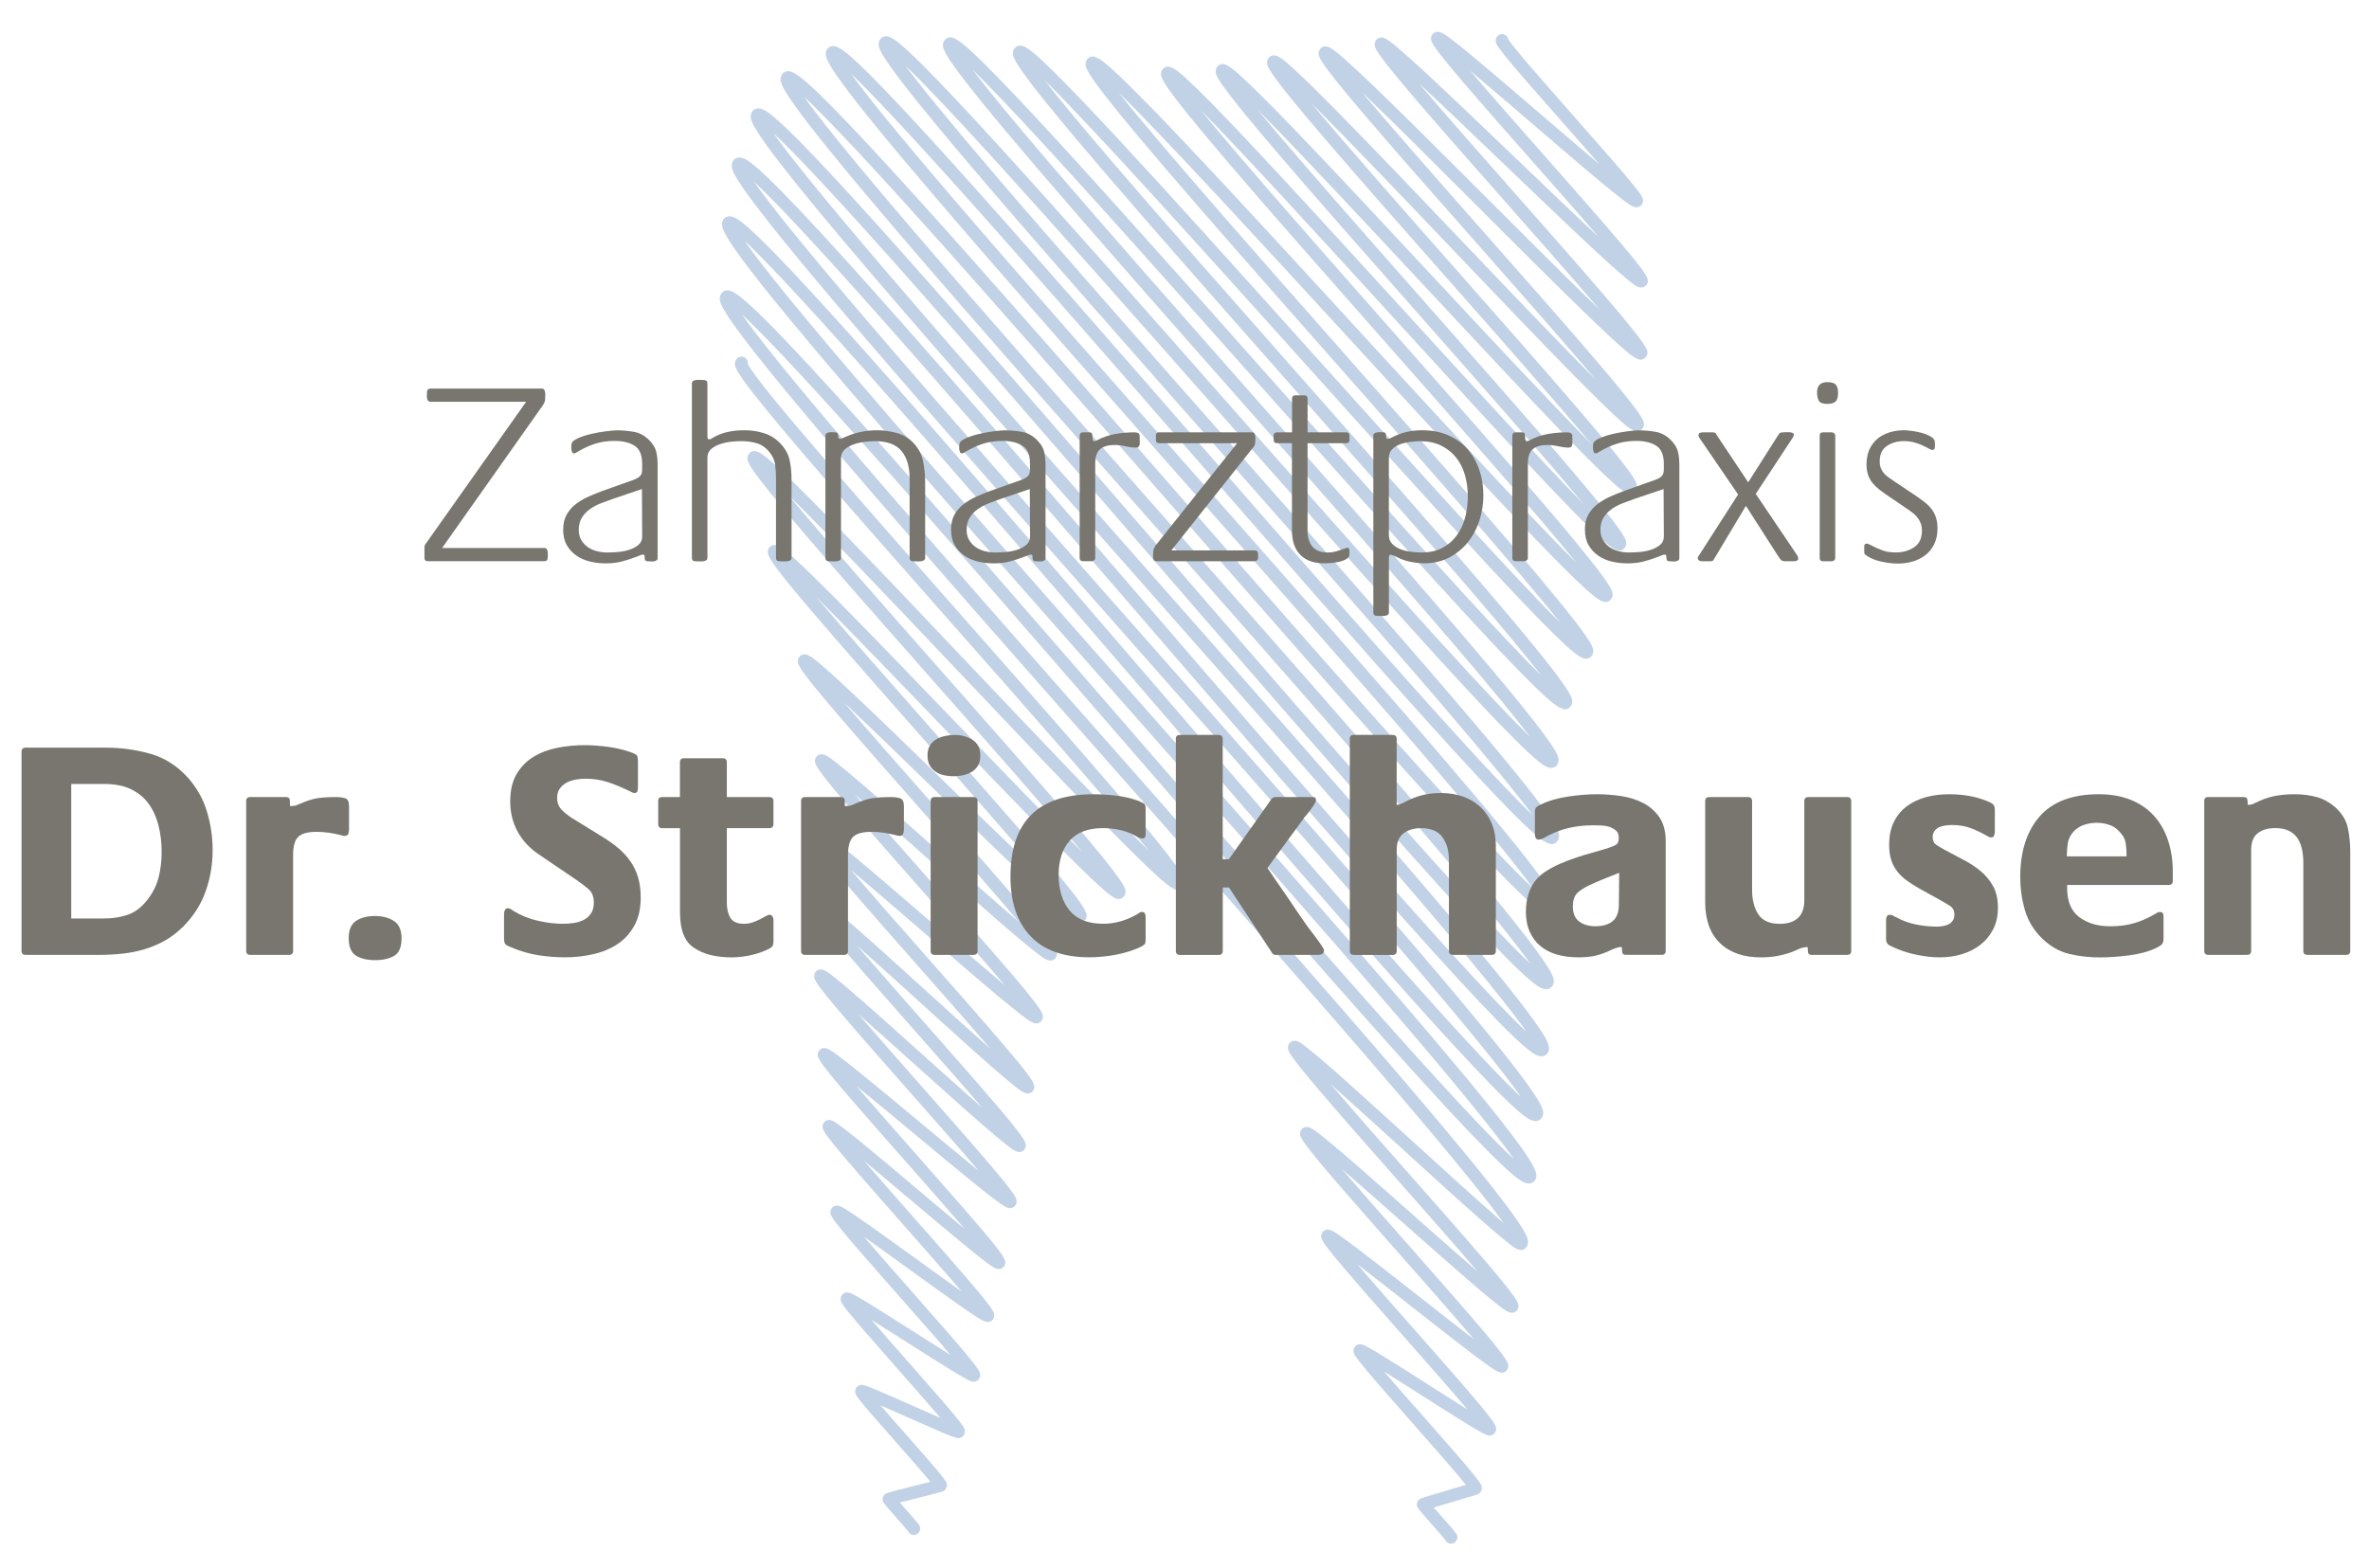<?xml version="1.0" encoding="UTF-8"?>
<svg id="Layer_1" data-name="Layer 1" xmlns="http://www.w3.org/2000/svg" viewBox="0 0 761.93 504.4">
  <defs>
    <style>
      .cls-1 {
        fill: #c1d2e6;
      }

      .cls-2 {
        fill: #78766e;
      }
    </style>
  </defs>
  <path class="cls-1" d="M462.31,10.23c-.46,0-.9.16-1.32.51-.44.37-.71.9-.75,1.49-.15,2.03,2.89,6,33.3,40.45,6.85,7.77,14.55,16.47,20.71,23.63-7.93-7.39-17.95-16.99-26.83-25.5-10.02-9.61-20.38-19.53-28.16-26.75-4.21-3.9-7.35-6.73-9.62-8.64-2.49-2.1-4.07-3.37-5.38-3.37-.48,0-.92.17-1.36.54-.45.38-.72.92-.77,1.51-.09,1.2-.17,2.23,13.45,18.16,7.85,9.18,18.52,21.26,28.84,32.95,10.2,11.56,21.83,24.73,30.15,34.5-10.07-9.69-24.02-23.65-36.21-35.85-12.15-12.16-24.71-24.73-34.16-33.87-5.1-4.93-8.92-8.51-11.66-10.93-2.91-2.56-4.81-4.15-6.31-4.15-.49,0-.93.16-1.35.52-.46.39-.74.93-.78,1.54-.1,1.29-.19,2.52,16.08,21.54,9.45,11.05,22.27,25.58,34.68,39.63,13.15,14.91,28.27,32.03,38.37,43.99-11.73-11.73-28.83-29.68-43.68-45.27-13.99-14.68-28.47-29.85-39.34-40.89-5.87-5.96-10.27-10.28-13.43-13.2-3.58-3.3-5.57-4.97-7.09-4.97-.5,0-.95.18-1.39.55-.46.39-.74.94-.78,1.55-.1,1.36-.2,2.76,18.31,24.41,10.8,12.62,25.45,29.23,39.63,45.29,16.23,18.38,35.04,39.7,46.48,53.39-13.13-13.3-33.88-35.56-51.74-54.71-15.7-16.84-31.92-34.25-44.13-46.91-6.58-6.84-11.5-11.78-15.05-15.12-4.14-3.9-6.28-5.65-7.83-5.65-.51,0-.96.19-1.38.55-.47.39-.75.95-.8,1.57-.11,1.4-.23,2.98,20.33,27.01,12.02,14.05,28.34,32.55,44.12,50.43,19.08,21.62,41.37,46.88,53.83,61.95-14.34-14.66-38.75-41.4-59.6-64.24-17.37-19.03-35.34-38.71-48.85-53.02-7.29-7.73-12.74-13.32-16.67-17.1-4.55-4.39-6.88-6.33-8.54-6.33-.51,0-.97.19-1.4.56-.47.39-.76.96-.8,1.59-.11,1.43-.24,3.2,22.37,29.64,13.26,15.51,31.27,35.91,48.68,55.64,22.83,25.87,49.84,56.47,62.65,72.34-15.44-15.3-45.99-48.59-71.77-76.67-19.75-21.52-40.17-43.77-55.53-59.94-8.28-8.73-14.48-15.05-18.94-19.33-5.35-5.13-7.83-7.08-9.49-7.08-.54,0-.99.21-1.43.57-.47.4-.76.98-.81,1.62-.12,1.56-.27,3.51,25.18,33.25,14.95,17.48,35.26,40.5,54.9,62.74,26.96,30.54,59.05,66.91,72.59,84-16.3-16.18-51.63-55.5-81.25-88.45-21.79-24.25-44.32-49.32-61.27-67.55-9.14-9.83-15.98-16.96-20.9-21.78-5.63-5.51-8.44-7.91-10.35-7.91-.54,0-1.02.19-1.46.56-.48.41-.77.99-.82,1.65-.12,1.59-.28,3.78,27.76,36.57,16.51,19.3,38.93,44.72,60.62,69.29,21.23,24.04,43.16,48.89,59.53,68,11.14,13.01,17.91,21.28,21.98,26.53-4.99-4.91-12.94-13.19-25.6-27.01-18.05-19.71-41.46-46.05-64.11-71.52-23.67-26.62-48.14-54.15-66.54-74.17-9.92-10.79-17.35-18.62-22.69-23.91-6.6-6.53-9.39-8.66-11.15-8.66-.56,0-1.02.22-1.46.59-.49.41-.79,1.01-.83,1.67-.13,1.72-.31,4.08,30.56,40.17,18.21,21.29,42.94,49.32,66.86,76.41,23.44,26.57,47.69,54.04,65.76,75.12,13.69,15.99,21.38,25.48,25.64,31.1-5.23-5.09-14.14-14.35-29.24-30.96-19.56-21.51-44.92-50.28-69.47-78.1-25.6-29.03-52.08-59.05-71.99-80.88-10.73-11.77-18.77-20.3-24.55-26.07-3.21-3.2-5.66-5.49-7.5-7-1.21-.99-2.88-2.36-4.41-2.36-.53,0-1.05.17-1.51.55-.5.42-.8,1.03-.85,1.7-.13,1.77-.33,4.43,33.8,44.35,20.16,23.57,47.56,54.61,74.05,84.62,26.01,29.48,52.92,59.96,72.94,83.33,16.58,19.36,25.2,30.12,29.6,36.06-5.43-5.22-15.24-15.44-32.9-35.08-21.12-23.5-48.57-54.98-75.1-85.41-27.64-31.7-56.23-64.48-77.73-88.33-11.59-12.86-20.26-22.17-26.52-28.47-7.65-7.72-10.85-10.21-12.81-10.21-.58,0-1.05.22-1.49.59-.5.42-.8,1.03-.86,1.72-.17,2.38,2.49,8.02,36.36,47.63,21.71,25.38,51.2,58.8,79.72,91.12,28.05,31.79,57.06,64.65,78.63,89.83,19.09,22.29,28.37,33.98,32.76,40.07-5.5-5.17-16-15.98-35.89-38.07-22.42-24.88-51.54-58.22-79.7-90.46-29.31-33.54-59.62-68.24-82.42-93.46-12.28-13.6-21.49-23.45-28.1-30.12-8.1-8.15-11.46-10.76-13.48-10.76-.59,0-1.07.22-1.51.6-.51.42-.81,1.04-.87,1.74-.13,1.85-.36,4.93,38.43,50.29,22.96,26.85,54.15,62.2,84.32,96.38,29.7,33.65,60.41,68.45,83.24,95.11,20.58,24.03,30.62,36.64,35.16,43.06-5.53-5.17-16.41-16.44-37.67-40.29-23.18-26.01-53.32-60.86-82.47-94.58-30.32-35.05-61.66-71.29-85.24-97.66-12.71-14.21-22.22-24.5-29.07-31.48-3.8-3.86-6.7-6.62-8.87-8.42-1.39-1.16-3.31-2.77-5.01-2.77-.55,0-1.07.17-1.55.57-.51.43-.82,1.04-.87,1.75-.15,1.9-.38,5.06,39.68,51.91,23.72,27.74,55.95,64.25,87.11,99.57,30.71,34.79,62.46,70.76,86.05,98.3,21.77,25.43,32.12,38.48,36.65,44.95-5.71-5.3-17.02-17.07-38.7-41.46-23.6-26.55-54.3-62.15-83.99-96.56-30.86-35.79-62.77-72.78-86.78-99.7-12.94-14.5-22.62-25.01-29.59-32.12-3.87-3.94-6.82-6.76-9.03-8.6-1.41-1.18-3.36-2.82-5.08-2.82-.55,0-1.08.17-1.55.57-.51.43-.82,1.05-.87,1.76-.15,1.92-.39,5.14,40.34,52.77,24.12,28.21,56.89,65.34,88.59,101.25,31.24,35.39,63.53,71.97,87.51,99.99,22.33,26.08,32.83,39.35,37.36,45.87-5.7-5.28-17.07-17.14-38.98-41.84-23.73-26.74-54.59-62.57-84.43-97.23-31.01-36.02-63.09-73.28-87.21-100.37-13.01-14.6-22.73-25.19-29.75-32.34-3.88-3.97-6.86-6.81-9.07-8.67-1.42-1.19-3.38-2.83-5.1-2.83-.55,0-1.08.17-1.56.57-.51.43-.82,1.05-.87,1.76-.19,2.49,2.77,8.85,40.49,52.96,24.22,28.31,57.12,65.59,88.93,101.64,31.35,35.52,63.78,72.26,87.86,100.39,12.95,15.12,22.52,26.62,29.25,35.13,3.92,4.97,6.5,8.45,8.18,10.87-5.71-5.28-17-16.98-38.65-41.19-23.59-26.39-54.27-61.76-83.94-95.96-30.84-35.55-62.73-72.32-86.72-99.07-12.93-14.42-22.6-24.86-29.57-31.92-3.87-3.92-6.82-6.71-9.02-8.54-1.41-1.18-3.35-2.8-5.07-2.8-.55,0-1.08.16-1.55.56-.51.43-.82,1.05-.87,1.76-.15,1.92-.39,5.12,40.18,52.56,24.03,28.09,56.66,65.08,88.23,100.84,31.11,35.24,63.28,71.69,87.17,99.59,21.18,24.74,31.68,37.91,36.53,44.71-7.17-6.13-19.21-17.11-29.5-26.48-8.74-7.96-17.79-16.19-24.57-22.18-3.67-3.24-6.42-5.58-8.4-7.16-2.01-1.62-3.53-2.83-4.81-2.83-.47,0-.92.16-1.34.52-.46.38-.72.9-.76,1.49-.09,1.17-.16,2.01,11.35,15.45,6.59,7.71,15.53,17.84,24.17,27.64,8.65,9.8,18.53,20.99,25.52,29.21-6.18-5.33-13.88-12.15-20.72-18.21-7.92-7.02-16.12-14.28-22.27-19.55-3.33-2.86-5.83-4.92-7.62-6.32-1.79-1.39-3.23-2.5-4.48-2.5-.46,0-.9.15-1.32.51-.44.37-.71.9-.75,1.48-.15,1.98,2.78,5.8,31.98,38.88,8.2,9.29,17.64,19.98,23.95,27.44-5.27-4.04-11.91-9.25-17.79-13.88-6.73-5.29-13.7-10.78-18.92-14.74-2.84-2.16-4.96-3.72-6.48-4.77-1.54-1.06-2.78-1.92-3.87-1.92-.46,0-.9.16-1.32.51-.44.36-.71.89-.75,1.47-.13,1.68.97,3.46,26.61,32.5,7.03,7.96,15.15,17.16,20.36,23.35-3.8-2.36-8.43-5.32-12.55-7.95-5.03-3.21-10.22-6.52-14.12-8.92-4.83-2.97-6.72-4.09-7.9-4.09-.49,0-.86.2-1.26.53-.43.36-.7.88-.73,1.45-.11,1.41-.14,1.79,19.11,23.59,6.37,7.23,14.04,15.91,17.01,19.69-1.65.5-3.91,1.17-5.88,1.75-8.64,2.54-8.67,2.57-9.13,2.96-.42.35-.68.87-.72,1.42-.09,1.07-.04,1.13,4.98,6.8,1.53,1.73,3.59,4.06,4.12,4.78.07.18.18.34.31.5.4.48.98.72,1.55.72.46,0,.93-.15,1.29-.47.42-.35.68-.87.73-1.41.08-1.07.03-1.13-4.97-6.8-.82-.93-1.8-2.03-2.6-2.96,1.61-.49,3.73-1.11,5.58-1.66,8.64-2.55,8.67-2.57,9.13-2.96.43-.36.7-.88.74-1.45.11-1.41.13-1.79-19.11-23.59-4.12-4.66-8.76-9.93-12.34-14.1,3.69,2.31,8.09,5.11,12.03,7.63,5.02,3.2,10.22,6.51,14.11,8.91,4.83,2.97,6.73,4.08,7.91,4.08.49,0,.85-.2,1.25-.53.44-.37.71-.89.75-1.47.12-1.68-.98-3.46-26.61-32.49-6.07-6.88-12.96-14.68-18.08-20.67,5.18,3.98,11.59,9.01,17.28,13.49,6.73,5.3,13.69,10.77,18.93,14.75,2.83,2.15,4.95,3.71,6.47,4.76,1.54,1.06,2.78,1.92,3.87,1.92.46,0,.9-.16,1.32-.51.44-.37.72-.91.76-1.48.15-1.98-2.79-5.8-31.97-38.87-7.2-8.17-15.36-17.41-21.52-24.59,6.1,5.27,13.59,11.9,20.26,17.81,7.93,7.02,16.13,14.27,22.28,19.55,3.33,2.85,5.82,4.92,7.63,6.32,1.8,1.4,3.23,2.51,4.47,2.51.46,0,.91-.15,1.33-.51.44-.37.71-.9.76-1.5.09-1.17.15-2.01-11.36-15.46-6.58-7.7-15.53-17.83-24.18-27.63-8.4-9.52-17.96-20.35-24.9-28.49,6.92,6.14,15.7,14.14,23.49,21.23,8.74,7.96,17.77,16.2,24.56,22.18,3.67,3.24,6.42,5.58,8.4,7.16,2.01,1.62,3.53,2.83,4.82,2.83.47,0,.91-.16,1.34-.52.51-.43.82-1.06.88-1.76.15-1.92.38-5.12-40.19-52.56-24.03-28.09-56.67-65.08-88.23-100.84-31.11-35.25-63.27-71.69-87.16-99.59-22.27-26-32.73-39.23-37.23-45.71,5.68,5.22,16.96,16.92,38.76,41.28,23.59,26.39,54.27,61.75,83.94,95.96,30.84,35.55,62.74,72.32,86.73,99.07,12.93,14.41,22.6,24.86,29.58,31.92,3.86,3.92,6.81,6.71,9.01,8.55,1.4,1.17,3.36,2.8,5.08,2.8.55,0,1.08-.17,1.55-.57.51-.43.82-1.05.87-1.76.19-2.49-2.77-8.85-40.5-52.96-24.21-28.31-57.11-65.59-88.92-101.63-31.36-35.52-63.78-72.27-87.86-100.39-12.95-15.12-22.51-26.62-29.25-35.13-3.9-4.93-6.46-8.39-8.14-10.81,5.75,5.35,17.1,17.21,38.86,41.72,23.73,26.73,54.58,62.57,84.42,97.23,31.02,36.03,63.09,73.27,87.22,100.38,13.01,14.61,22.73,25.18,29.75,32.34,3.89,3.97,6.86,6.8,9.07,8.67,1.42,1.18,3.38,2.83,5.11,2.83.55,0,1.08-.17,1.55-.57.51-.43.82-1.06.87-1.75.14-1.93.39-5.13-40.34-52.76-24.12-28.2-56.9-65.33-88.58-101.24-31.24-35.39-63.54-71.98-87.52-100-22.33-26.08-32.83-39.35-37.36-45.86,5.69,5.27,16.98,17.04,38.77,41.53,23.61,26.55,54.3,62.15,84,96.57,30.86,35.77,62.77,72.77,86.78,99.69,12.94,14.5,22.62,25.01,29.6,32.13,3.86,3.94,6.82,6.76,9.03,8.6,1.4,1.18,3.35,2.82,5.07,2.82.55,0,1.08-.17,1.56-.57.51-.43.81-1.05.86-1.75.15-1.9.38-5.07-39.67-51.9-23.72-27.74-55.95-64.25-87.12-99.57-30.7-34.79-62.46-70.77-86.04-98.31-21.63-25.26-31.97-38.31-36.55-44.81,5.49,5.11,16.37,16.36,37.82,40.42,23.18,26.01,53.32,60.86,82.47,94.57,30.31,35.06,61.67,71.3,85.25,97.67,12.7,14.21,22.22,24.5,29.07,31.47,3.8,3.87,6.7,6.62,8.87,8.43,1.39,1.17,3.31,2.77,5.01,2.77.55,0,1.08-.17,1.56-.57.5-.42.81-1.04.87-1.74.13-1.84.36-4.93-38.43-50.29-22.96-26.85-54.16-62.2-84.33-96.37-29.7-33.66-60.41-68.45-83.24-95.1-20.55-24-30.58-36.62-35.14-43.04,5.41,5.04,15.92,15.84,36.22,38.37,22.41,24.88,51.53,58.22,79.7,90.46,29.31,33.54,59.61,68.24,82.41,93.46,12.28,13.6,21.48,23.45,28.11,30.11,8.09,8.15,11.46,10.77,13.47,10.77.59,0,1.07-.22,1.51-.6.5-.42.81-1.03.86-1.72.18-2.38-2.47-8.03-36.35-47.63-21.71-25.38-51.21-58.8-79.72-91.12-28.05-31.78-57.07-64.65-78.64-89.83-18.75-21.89-28.03-33.55-32.52-39.73,5.35,5.1,15.2,15.34,33.28,35.45,21.12,23.5,48.57,54.97,75.1,85.41,27.64,31.7,56.23,64.48,77.73,88.33,11.59,12.85,20.27,22.17,26.51,28.47,7.66,7.72,10.87,10.21,12.82,10.21.57,0,1.04-.22,1.49-.59.49-.41.79-1.02.84-1.7.13-1.77.33-4.43-33.8-44.34-20.16-23.58-47.56-54.61-74.04-84.62-26.02-29.47-52.92-59.96-72.95-83.34-16.37-19.12-24.99-29.85-29.43-35.84,5.15,4.96,14.15,14.28,29.81,31.51,19.54,21.51,44.93,50.29,69.46,78.11,25.6,29.03,52.08,59.04,71.99,80.88,10.73,11.77,18.76,20.3,24.56,26.07,3.21,3.21,5.67,5.49,7.5,7,1.21,1,2.88,2.36,4.41,2.36.53,0,1.04-.16,1.51-.56.48-.41.78-1,.83-1.67.13-1.72.31-4.08-30.56-40.18-18.21-21.3-42.94-49.32-66.87-76.42-23.44-26.56-47.68-54.03-65.75-75.12-13.42-15.68-21.08-25.11-25.39-30.78,4.93,4.82,13.01,13.21,26.21,27.62,18.05,19.71,41.47,46.05,64.12,71.53,23.66,26.62,48.13,54.14,66.53,74.17,9.93,10.79,17.35,18.61,22.69,23.9,6.6,6.53,9.4,8.66,11.15,8.66.56,0,1.02-.22,1.46-.59.48-.41.77-.99.82-1.64.12-1.59.28-3.78-27.75-36.56-16.51-19.31-38.94-44.72-60.63-69.29-21.21-24.04-43.15-48.89-59.52-67.99-11.07-12.93-17.83-21.18-21.91-26.43,16.04,15.84,51.84,55.66,81.79,88.99,21.78,24.24,44.32,49.31,61.26,67.55,9.14,9.83,15.97,16.95,20.9,21.78,5.63,5.51,8.45,7.91,10.35,7.91.54,0,1.02-.19,1.46-.56.47-.4.76-.98.81-1.62.13-1.56.27-3.5-25.17-33.25-14.95-17.48-35.26-40.48-54.9-62.74-26.94-30.52-59.01-66.85-72.56-83.96,15.12,14.86,46.38,48.91,72.66,77.55,19.75,21.52,40.17,43.77,55.54,59.94,8.28,8.73,14.47,15.06,18.93,19.33,5.35,5.12,7.83,7.08,9.49,7.08.54,0,.99-.21,1.43-.57.47-.4.75-.97.81-1.6.11-1.42.24-3.19-22.38-29.65-13.25-15.5-31.26-35.9-48.68-55.63-22.13-25.07-48.17-54.58-61.42-70.82,14.18,14.4,39.26,41.88,60.61,65.26,17.37,19.03,35.33,38.71,48.84,53.03,7.29,7.72,12.74,13.31,16.67,17.1,4.55,4.38,6.87,6.32,8.53,6.32.52,0,.98-.19,1.41-.55.46-.39.75-.96.79-1.58.11-1.39.22-2.97-20.33-27-12.02-14.05-28.34-32.55-44.12-50.43-19.21-21.76-41.67-47.21-54.08-62.25,13.04,13.15,34.46,36.12,52.81,55.81,15.69,16.83,31.92,34.24,44.12,46.91,6.58,6.83,11.51,11.78,15.06,15.13,4.12,3.89,6.28,5.64,7.83,5.64.51,0,.96-.19,1.39-.55.46-.39.75-.94.79-1.56.09-1.35.2-2.76-18.31-24.41-10.79-12.61-25.45-29.22-39.62-45.29-16.4-18.57-35.45-40.16-46.86-53.83,11.73,11.68,29.58,30.39,44.99,46.55,14,14.68,28.47,29.86,39.35,40.9,5.87,5.95,10.27,10.28,13.43,13.2,3.57,3.29,5.57,4.97,7.09,4.97.5,0,.96-.19,1.39-.55.45-.38.73-.93.78-1.54.09-1.29.19-2.52-16.08-21.54-9.45-11.05-22.27-25.59-34.68-39.64-13.88-15.73-29.95-33.94-40.01-45.93,10.15,9.71,24.85,24.41,37.61,37.18,12.15,12.16,24.71,24.73,34.16,33.87,5.1,4.93,8.91,8.51,11.66,10.92,2.91,2.56,4.81,4.15,6.31,4.15.49,0,.94-.17,1.36-.52.45-.38.72-.92.78-1.52.08-1.2.16-2.23-13.46-18.16-7.85-9.19-18.52-21.27-28.83-32.95-10.63-12.05-22.81-25.84-31.18-35.72,8.14,7.55,18.89,17.86,28.35,26.93,10.01,9.6,20.37,19.53,28.16,26.74,4.21,3.9,7.35,6.73,9.62,8.64,2.49,2.1,4.07,3.37,5.37,3.37.49,0,.92-.17,1.36-.53.44-.37.71-.9.76-1.49.15-2.03-2.9-6-33.31-40.45-8.06-9.13-17.26-19.56-23.8-27.24,6.01,5.03,13.52,11.49,20.19,17.22,7.67,6.59,15.62,13.42,21.58,18.37,3.23,2.69,5.64,4.63,7.38,5.94,1.73,1.31,3.12,2.36,4.34,2.36.46,0,.91-.16,1.33-.51.43-.36.7-.88.74-1.46.12-1.57-.68-2.87-22.17-27.23-8.79-9.97-19.68-22.3-21.16-24.79-.06-.35-.21-.69-.45-.98-.4-.48-.97-.73-1.55-.73-.46,0-.92.16-1.31.48-.43.36-.69.88-.74,1.45-.12,1.57.67,2.87,22.18,27.23,3.64,4.13,7.64,8.67,11.18,12.73-5.72-4.82-12.57-10.7-18.7-15.97-7.67-6.6-15.62-13.41-21.58-18.37-3.24-2.69-5.64-4.63-7.38-5.94-1.74-1.31-3.13-2.36-4.34-2.36M464.83,493.57s0,0,0,0c0,0,0,0,0,0"/>
  <path class="cls-1" d="M238.48,114.72c-.46,0-.92.16-1.3.48-.47.39-.76.96-.8,1.59-.11,1.42-.24,3.19,22.31,29.56,13.22,15.45,31.17,35.79,48.53,55.46,22.65,25.66,49.41,55.98,62.26,71.87-13.24-12.93-37.04-38.04-57.26-59.38-16.33-17.22-33.21-35.04-45.9-47.99-6.85-6.99-11.97-12.05-15.66-15.48-4.28-3.97-6.49-5.74-8.07-5.74-.51,0-.96.19-1.39.55-.46.38-.74.94-.79,1.56-.11,1.38-.21,2.81,18.72,24.94,11.04,12.92,26.04,29.91,40.55,46.35,17.02,19.29,36.85,41.75,48.46,55.7-11.12-11-27.79-28.33-42.21-43.33-13.27-13.8-26.99-28.06-37.3-38.44-5.57-5.61-9.74-9.67-12.74-12.4-3.4-3.12-5.31-4.71-6.78-4.71-.5,0-.95.19-1.39.55-.45.38-.73.93-.78,1.54-.2,2.66,5.64,9.99,49.76,59.98,13.68,15.5,29.52,33.45,39.36,45.2-8.79-8.23-20.97-20.08-31.61-30.42-10.63-10.34-21.62-21.03-29.87-28.8-4.46-4.2-7.8-7.24-10.2-9.3-2.4-2.05-4.18-3.58-5.66-3.58-.47,0-.92.16-1.34.51-.45.38-.72.91-.77,1.51-.09,1.21-.16,2.16,12.79,17.31,7.46,8.72,17.58,20.19,27.37,31.29,10.67,12.09,23,26.04,30.95,35.49-7.21-6.18-16.86-14.75-25.33-22.28-8.85-7.86-17.99-15.96-24.85-21.86-3.71-3.19-6.49-5.5-8.49-7.07-2.02-1.57-3.54-2.76-4.83-2.76-.47,0-.91.16-1.34.52-.45.37-.72.9-.76,1.49-.16,2.1,3.06,6.29,35.15,42.64,8.84,10.02,18.99,21.52,25.93,29.7-6.77-5.68-15.65-13.34-23.46-20.1-8.39-7.26-17.07-14.76-23.59-20.21-3.53-2.95-6.16-5.09-8.06-6.52-1.93-1.46-3.38-2.56-4.62-2.56-.47,0-.92.15-1.34.51-.45.37-.72.9-.77,1.49-.16,2.06,2.98,6.13,34.14,41.44,7.76,8.8,16.55,18.76,23.15,26.46-6.14-5.44-13.6-12.22-20.27-18.27-8.06-7.31-16.39-14.88-22.65-20.37-3.38-2.98-5.91-5.13-7.74-6.58-1.83-1.46-3.29-2.62-4.55-2.62-.47,0-.91.16-1.33.51-.45.37-.71.9-.76,1.49-.15,2,2.86,5.92,32.79,39.82,7.29,8.27,15.54,17.61,21.82,24.94-5.72-5.04-12.56-11.18-18.7-16.68-7.67-6.89-15.6-14.01-21.56-19.19-3.23-2.8-5.63-4.83-7.38-6.2-1.7-1.34-3.13-2.48-4.39-2.48-.46,0-.89.15-1.31.5-.45.38-.71.91-.76,1.49-.14,1.86,1.15,3.9,31.04,37.76,7.39,8.38,15.83,17.93,21.89,25.05-5.55-4.51-12.41-10.23-18.51-15.3-7.18-5.99-14.61-12.18-20.19-16.67-3.02-2.43-5.28-4.2-6.91-5.39-1.64-1.2-2.95-2.16-4.11-2.16-.46,0-.9.15-1.32.51-.44.37-.71.9-.76,1.48-.14,1.87,2.32,5.08,28.66,34.92,6.22,7.05,13.24,15,18.66,21.32-4.7-3.89-10.14-8.5-15.06-12.64-6.56-5.54-13.34-11.26-18.44-15.43-2.76-2.25-4.83-3.88-6.32-4.98-1.48-1.1-2.75-2.04-3.87-2.04-.46,0-.89.15-1.31.5-.45.37-.71.89-.75,1.47-.13,1.69.88,3.31,26.09,31.88,6.32,7.16,13.53,15.34,18.63,21.32-4.44-3.13-9.84-7.04-14.67-10.53-5.84-4.22-11.88-8.58-16.42-11.75-2.46-1.72-4.29-2.96-5.62-3.8-1.31-.83-2.43-1.54-3.44-1.54-.46,0-.89.15-1.31.5-.44.37-.7.88-.74,1.46-.12,1.59.68,2.91,22.57,27.71,5.45,6.17,11.67,13.22,16.06,18.38-3.62-2.26-7.93-5-11.79-7.46-4.92-3.12-9.99-6.36-13.8-8.7-2.06-1.27-3.61-2.19-4.73-2.81-1.12-.62-2.07-1.15-2.95-1.15-.46,0-.9.15-1.32.5-.43.36-.7.88-.74,1.44-.11,1.42-.13,1.75,18.46,22.82,4.67,5.29,10.05,11.4,13.63,15.62-2.82-1.21-6.15-2.69-8.96-3.94-3.77-1.66-7.65-3.39-10.57-4.63-3.37-1.43-4.91-2.07-5.89-2.07-.52,0-.87.18-1.27.5-.42.35-.69.89-.73,1.44-.1,1.29-.12,1.49,13.23,16.6,3.76,4.26,8.58,9.72,10.96,12.63-1.63.43-3.76.96-5.53,1.41-8.58,2.17-8.6,2.18-9.1,2.6-.41.35-.68.87-.72,1.41-.08,1.06,0,1.16,4.51,6.25,1.35,1.54,3.17,3.6,3.67,4.25.08.17.17.33.3.47.4.48.97.73,1.55.73.46,0,.93-.16,1.3-.48.41-.35.68-.87.72-1.41.08-1.05,0-1.15-4.51-6.24-.63-.72-1.36-1.56-2.03-2.31,1.6-.42,3.62-.92,5.31-1.35,8.58-2.17,8.6-2.18,9.09-2.6.42-.36.7-.89.74-1.44.1-1.3.11-1.49-13.23-16.61-2.58-2.93-5.67-6.42-8.12-9.27,2.75,1.19,5.94,2.61,8.67,3.82,3.76,1.67,7.66,3.39,10.57,4.64,3.37,1.43,4.91,2.07,5.89,2.07.51,0,.88-.18,1.26-.51.43-.37.7-.88.74-1.45.11-1.41.14-1.75-18.45-22.82-3.87-4.37-8.22-9.31-11.63-13.28,3.56,2.22,7.74,4.88,11.49,7.27,4.91,3.13,9.98,6.36,13.79,8.7,2.07,1.27,3.61,2.19,4.73,2.8,1.11.62,2.07,1.15,2.95,1.15.46,0,.9-.15,1.32-.5.43-.37.7-.89.74-1.47.12-1.58-.68-2.91-22.58-27.71-4.94-5.6-10.54-11.95-14.81-16.93,4.38,3.09,9.65,6.91,14.35,10.31,5.84,4.23,11.88,8.59,16.42,11.76,2.46,1.72,4.3,2.96,5.62,3.8,1.32.83,2.44,1.54,3.45,1.54.45,0,.89-.15,1.31-.5.43-.37.71-.89.75-1.47.13-1.69-.88-3.31-26.1-31.88-5.21-5.9-11.03-12.5-15.77-17.99,4.62,3.83,9.93,8.31,14.73,12.36,6.56,5.54,13.35,11.27,18.44,15.42,2.77,2.26,4.83,3.89,6.32,4.99,1.49,1.1,2.75,2.03,3.88,2.03.45,0,.89-.15,1.31-.5.44-.37.71-.9.75-1.48.14-1.87-2.32-5.08-28.65-34.92-6.44-7.3-13.74-15.56-19.23-21.98,5.5,4.48,12.23,10.08,18.23,15.08,7.19,5.99,14.62,12.18,20.2,16.68,3.02,2.43,5.28,4.19,6.91,5.38,1.63,1.2,2.95,2.16,4.11,2.16.46,0,.9-.16,1.32-.5.44-.37.71-.91.76-1.48.13-1.86-1.16-3.9-31.05-37.77-6.59-7.47-14-15.86-19.83-22.64,5.67,4.98,12.4,11.04,18.44,16.45,7.67,6.89,15.6,14.01,21.56,19.19,3.23,2.8,5.64,4.83,7.38,6.2,1.7,1.35,3.13,2.49,4.39,2.49.46,0,.89-.16,1.31-.5.44-.37.71-.9.75-1.49.15-2-2.85-5.91-32.78-39.82-7.2-8.17-15.33-17.38-21.59-24.67,6.11,5.41,13.48,12.11,20.07,18.09,8.06,7.31,16.39,14.88,22.65,20.37,3.39,2.97,5.92,5.12,7.75,6.58,1.83,1.46,3.28,2.62,4.55,2.62.46,0,.89-.16,1.32-.51.44-.38.72-.91.76-1.5.16-2.07-2.97-6.13-34.14-41.44-8.43-9.56-18.08-20.5-24.81-28.41,6.75,5.66,15.58,13.29,23.35,20.01,8.39,7.25,17.06,14.75,23.58,20.21,3.53,2.95,6.17,5.08,8.06,6.52,1.93,1.47,3.39,2.57,4.63,2.57.47,0,.92-.16,1.34-.51.44-.38.71-.91.76-1.5.16-2.1-3.06-6.29-35.15-42.63-8.61-9.75-18.44-20.89-25.35-29.03,7.14,6.14,16.5,14.46,24.75,21.78,8.83,7.86,17.98,15.97,24.84,21.87,3.72,3.19,6.49,5.5,8.5,7.06,2.02,1.58,3.54,2.76,4.83,2.76.47,0,.91-.16,1.34-.52.45-.37.72-.91.77-1.51.09-1.21.16-2.16-12.79-17.31-7.45-8.72-17.58-20.19-27.37-31.29-9.57-10.84-20.46-23.18-28.34-32.41,8.65,8.14,20.09,19.27,30.16,29.06,10.63,10.34,21.62,21.03,29.88,28.8,4.47,4.19,7.8,7.24,10.21,9.3,2.4,2.06,4.18,3.58,5.66,3.58.47,0,.92-.16,1.34-.52.46-.38.73-.93.78-1.53.2-2.66-5.64-10-49.76-59.98-12.75-14.45-27.38-31.02-37.27-42.72,11.07,11.03,26.83,27.42,40.54,41.69,13.27,13.79,26.99,28.05,37.3,38.43,5.57,5.6,9.73,9.66,12.74,12.4,3.4,3.11,5.31,4.71,6.78,4.71.5,0,.95-.18,1.39-.55.46-.39.74-.94.78-1.56.11-1.38.21-2.81-18.72-24.95-11.04-12.91-26.04-29.9-40.55-46.34-17.44-19.76-37.81-42.84-49.29-56.71,13.48,13.28,36.32,37.39,55.84,57.99,16.33,17.23,33.2,35.04,45.9,47.99,6.85,6.99,11.97,12.05,15.66,15.48,4.27,3.97,6.48,5.74,8.06,5.74.52,0,.97-.19,1.4-.55.47-.39.75-.96.8-1.6.1-1.42.23-3.19-22.31-29.55-13.22-15.45-31.16-35.79-48.53-55.46-30.01-34-67.22-76.16-69.76-82.14.07-.54-.08-1.1-.46-1.55-.4-.48-.97-.73-1.55-.73M292.19,490.79c.11-.21.26-.41.47-.59-.2.17-.36.37-.47.59"/>
  <g>
    <g>
      <path class="cls-2" d="M136.5,176.3c0-.45.06-.78.17-1,.11-.22.3-.5.58-.84l31.98-45.22h-30.73c-.39,0-.67-.11-.83-.33-.17-.22-.28-.5-.33-.83-.06-.33-.07-.66-.04-1,.03-.34.04-.64.04-.92,0-.77.39-1.16,1.17-1.16h35.73c.39,0,.65.12.79.37.14.25.24.56.29.91.06.36.07.72.04,1.08-.03.36-.04.65-.04.88,0,.5-.06.88-.17,1.13-.11.25-.31.6-.58,1.04l-32.39,45.88h32.89c.39,0,.65.12.79.37.14.25.24.54.29.87.06.33.07.68.04,1.04-.03.36-.04.65-.04.88,0,.72-.36,1.08-1.08,1.08h-37.47c-.72,0-1.08-.36-1.08-1.08v-3.16Z"/>
      <path class="cls-2" d="M181.14,170.31c0-1.84.36-3.4,1.08-4.71.72-1.3,1.68-2.43,2.88-3.37,1.2-.94,2.54-1.75,4.01-2.41,1.48-.66,2.97-1.27,4.47-1.83l10.28-3.66c.72-.28,1.28-.57,1.67-.88.39-.31.66-.65.79-1.04.14-.39.21-.85.21-1.37v-1.88c0-2.83-.82-4.76-2.46-5.79-1.64-1.03-3.76-1.54-6.37-1.54-2.33,0-4.44.31-6.33.92-1.89.61-3.81,1.5-5.75,2.67-.17.11-.33.21-.5.29-.17.09-.33.13-.5.13-.28,0-.47-.11-.58-.33-.11-.22-.2-.5-.25-.83-.06-.33-.07-.65-.04-.96.03-.31.04-.54.04-.71,0-.72.64-1.37,1.92-1.96,1.27-.58,2.75-1.07,4.41-1.46,1.66-.39,3.3-.68,4.91-.87,1.61-.19,2.72-.29,3.33-.29,1.94,0,3.82.17,5.62.5,1.8.33,3.41,1.22,4.83,2.66,1.2,1.22,1.95,2.46,2.25,3.71.3,1.25.45,2.71.45,4.37v29.81c0,.33-.11.58-.33.75-.22.17-.49.28-.82.33-.33.06-.65.07-.98.04-.33-.03-.6-.04-.82-.04-.55,0-.89-.11-1.02-.33-.14-.22-.2-.47-.2-.75s-.02-.53-.04-.75c-.03-.22-.23-.33-.61-.33-.17,0-.46.08-.88.25-.42.16-.68.28-.79.33-1.73.67-3.38,1.21-4.97,1.62-1.59.42-3.3.62-5.14.62s-3.5-.19-5.14-.58c-1.64-.39-3.11-1.03-4.39-1.92-1.28-.89-2.31-2.01-3.09-3.38-.78-1.36-1.17-3.04-1.17-5.03ZM186.13,170.39c0,1.28.27,2.37.8,3.29.53.91,1.23,1.68,2.1,2.29.87.61,1.85,1.06,2.94,1.33,1.09.28,2.2.42,3.32.42.84,0,1.89-.04,3.15-.13,1.26-.08,2.49-.3,3.69-.66,1.2-.36,2.24-.89,3.11-1.58.87-.69,1.3-1.62,1.3-2.79l-.08-15.24-9.36,3.16c-1.23.44-2.5.92-3.81,1.41-1.31.5-2.49,1.13-3.55,1.88-1.06.75-1.92,1.66-2.59,2.75-.67,1.08-1,2.37-1,3.87Z"/>
      <path class="cls-2" d="M222.52,123.33c0-.39.15-.66.45-.83s.67-.26,1.11-.29c.44-.03.86-.03,1.27,0,.41.03.75.04,1.02.04.77,0,1.15.36,1.15,1.08v17.08c0,.22.03.43.08.62.06.2.22.29.5.29.22,0,.4-.04.54-.13.14-.09.29-.18.46-.29,1.61-.95,3.27-1.59,4.97-1.96,1.7-.36,3.49-.54,5.39-.54,2.11,0,4.18.31,6.18.92,2.01.61,3.76,1.69,5.26,3.25,1.61,1.66,2.63,3.47,3.05,5.41.42,1.95.63,4.03.63,6.25v25.23c0,.39-.16.66-.49.83-.33.17-.69.27-1.11.29-.41.03-.85.03-1.31,0-.46-.03-.81-.04-1.03-.04-.71,0-1.06-.36-1.06-1.08v-25.32c0-1.61-.09-3.12-.25-4.54-.17-1.41-.75-2.76-1.76-4.04-1.17-1.5-2.54-2.48-4.11-2.96-1.57-.47-3.24-.7-5.03-.7-.84,0-1.87.06-3.1.17-1.23.11-2.43.36-3.61.75s-2.17.93-2.98,1.62c-.81.69-1.22,1.62-1.22,2.79v32.23c0,.39-.16.66-.49.83-.33.17-.69.27-1.1.29-.41.03-.85.03-1.31,0-.47-.03-.81-.04-1.03-.04-.71,0-1.06-.36-1.06-1.08v-56.13Z"/>
      <path class="cls-2" d="M265.49,140.16c0-.39.12-.65.37-.79.24-.14.53-.24.85-.29.33-.06.67-.07,1.03-.05.35.03.64.05.86.05.44,0,.71.11.82.33.11.22.16.46.16.71s.03.48.08.7c.06.23.25.34.57.34.28,0,.54-.07.79-.21.25-.14.51-.26.79-.37,3.23-1.44,6.65-2.17,10.27-2.17,1.95,0,3.97.27,6.06.79,2.09.53,3.86,1.51,5.31,2.95,1.79,1.78,2.91,3.78,3.39,5.99.47,2.22.71,4.56.71,7v24.32c0,.39-.17.66-.49.83-.33.17-.7.27-1.11.29-.41.03-.84.03-1.31,0-.46-.03-.8-.04-1.02-.04-.71,0-1.06-.36-1.06-1.08v-25.48c0-3.83-.87-6.8-2.61-8.91-1.73-2.11-4.61-3.16-8.64-3.16-.84,0-1.87.07-3.11.21-1.23.14-2.41.4-3.56.79-1.15.39-2.13.95-2.94,1.66-.81.72-1.22,1.67-1.22,2.83v32.06c0,.39-.16.66-.49.83-.33.17-.69.27-1.11.29-.41.03-.85.03-1.31,0-.46-.03-.8-.04-1.03-.04-.71,0-1.07-.36-1.07-1.08v-39.31Z"/>
      <path class="cls-2" d="M305.88,170.31c0-1.84.36-3.4,1.08-4.71.72-1.3,1.69-2.43,2.89-3.37,1.2-.94,2.54-1.75,4.01-2.41,1.47-.66,2.96-1.27,4.47-1.83l10.28-3.66c.72-.28,1.28-.57,1.67-.88.39-.31.66-.65.79-1.04.14-.39.21-.85.21-1.37v-1.88c0-2.83-.82-4.76-2.45-5.79-1.64-1.03-3.76-1.54-6.37-1.54-2.33,0-4.45.31-6.33.92-1.89.61-3.81,1.5-5.75,2.67-.17.11-.34.21-.5.29-.17.09-.33.13-.5.13-.28,0-.47-.11-.58-.33-.11-.22-.19-.5-.25-.83-.05-.33-.07-.65-.04-.96.03-.31.04-.54.04-.71,0-.72.64-1.37,1.92-1.96,1.27-.58,2.75-1.07,4.41-1.46,1.66-.39,3.3-.68,4.91-.87,1.61-.19,2.72-.29,3.33-.29,1.94,0,3.82.17,5.62.5,1.8.33,3.41,1.22,4.83,2.66,1.21,1.22,1.96,2.46,2.25,3.71.3,1.25.45,2.71.45,4.37v29.81c0,.33-.11.58-.33.75-.22.17-.49.28-.82.33-.33.06-.65.07-.98.04-.33-.03-.6-.04-.82-.04-.54,0-.89-.11-1.03-.33-.13-.22-.2-.47-.2-.75s-.02-.53-.04-.75c-.03-.22-.23-.33-.61-.33-.17,0-.46.08-.88.25-.42.16-.68.28-.79.33-1.73.67-3.39,1.21-4.97,1.62-1.58.42-3.3.62-5.14.62s-3.5-.19-5.14-.58c-1.64-.39-3.11-1.03-4.39-1.92-1.28-.89-2.31-2.01-3.09-3.38-.78-1.36-1.17-3.04-1.17-5.03ZM310.88,170.39c0,1.28.27,2.37.8,3.29.53.91,1.23,1.68,2.1,2.29.87.61,1.85,1.06,2.94,1.33,1.09.28,2.2.42,3.32.42.84,0,1.89-.04,3.15-.13,1.26-.08,2.49-.3,3.69-.66,1.21-.36,2.24-.89,3.11-1.58.87-.69,1.3-1.62,1.3-2.79l-.08-15.24-9.36,3.16c-1.23.44-2.5.92-3.8,1.41-1.31.5-2.49,1.13-3.56,1.88-1.06.75-1.93,1.66-2.59,2.75-.67,1.08-1.01,2.37-1.01,3.87Z"/>
      <path class="cls-2" d="M347.27,140.16c0-.72.36-1.08,1.06-1.08h2.05c.49,0,.77.15.86.46.08.31.13.62.13.96s.02.65.08.96c.05.3.27.46.65.46.11,0,.22-.03.33-.09.11-.06.22-.11.33-.17,1.89-1,3.84-1.68,5.87-2.04,2.03-.36,4.09-.54,6.2-.54,1.11,0,1.68.36,1.71,1.08.03.72.04,1.53.04,2.41,0,.95-.41,1.42-1.25,1.42-.95,0-2.04-.14-3.29-.42-1.25-.28-2.43-.42-3.54-.42-2.11,0-3.68.46-4.71,1.37-1.03.92-1.54,2.46-1.54,4.62v30.31c0,.33-.12.6-.37.79-.25.2-.51.29-.78.29h-2.79c-.7,0-1.06-.36-1.06-1.08v-39.31Z"/>
      <path class="cls-2" d="M370.92,177.63c0-.78.27-1.53.83-2.25l26.15-32.81h-25.07c-.66,0-1.02-.29-1.04-.88-.02-.58-.04-1.1-.04-1.54,0-.72.36-1.08,1.08-1.08h29.81c.38,0,.65.11.79.33.13.22.24.5.29.83.06.34.07.67.04,1-.02.33-.04.61-.04.84,0,.61-.11,1.08-.33,1.41-.22.33-.52.72-.92,1.17l-25.73,32.4h26.73c.72,0,1.1.29,1.12.87.03.58.04,1.1.04,1.54,0,.33-.13.6-.38.79-.25.2-.51.29-.79.29h-31.48c-.39,0-.66-.11-.83-.33-.17-.22-.27-.49-.29-.79-.03-.3-.03-.62,0-.96.02-.33.04-.61.04-.83Z"/>
      <path class="cls-2" d="M409.64,140.16c0-.72.36-1.08,1.09-1.08h4.83v-10.83c0-.72.35-1.08,1.06-1.08h2.87c.7,0,1.06.36,1.06,1.08v10.83h12.41c.66,0,1.02.29,1.04.88.03.58.04,1.1.04,1.54,0,.72-.36,1.08-1.09,1.08h-12.41v28.23c0,2.11.53,3.79,1.58,5.04,1.05,1.25,2.69,1.87,4.91,1.87,1,0,1.92-.13,2.75-.37.83-.25,1.72-.54,2.66-.88.06,0,.2-.05.42-.13.22-.09.36-.13.41-.13.5,0,.75.27.75.79v1.29c0,.66-.35,1.19-1.05,1.58-.69.39-1.5.68-2.41.87-.92.2-1.82.32-2.71.38-.88.06-1.55.08-2,.08-3.33,0-5.89-.92-7.66-2.75-1.78-1.83-2.66-4.41-2.66-7.75v-28.15h-4.83c-.67,0-1.02-.29-1.05-.88-.03-.58-.04-1.1-.04-1.54Z"/>
      <path class="cls-2" d="M441.7,140.16c0-.39.13-.65.37-.79.24-.14.54-.24.9-.29.36-.06.71-.07,1.07-.05.35.03.64.05.86.05.38,0,.63.11.74.33.11.22.16.46.16.71s0,.48.04.7c.03.23.2.34.53.34.28,0,.48-.04.62-.13.14-.09.35-.18.63-.29,1.61-.84,3.2-1.43,4.76-1.79,1.56-.36,3.23-.54,5.01-.54,3.12,0,5.9.53,8.35,1.58,2.44,1.06,4.5,2.52,6.18,4.41,1.67,1.89,2.95,4.11,3.84,6.66.88,2.55,1.33,5.33,1.33,8.33,0,2.78-.43,5.48-1.29,8.12-.86,2.64-2.12,4.97-3.76,7-1.64,2.03-3.64,3.65-6.01,4.87-2.36,1.22-5.05,1.83-8.06,1.83-1.11,0-2.37-.12-3.76-.37-1.39-.25-2.61-.6-3.67-1.04-.12-.06-.32-.15-.63-.29-.31-.14-.63-.29-.96-.46-.33-.17-.67-.31-1.01-.42-.33-.11-.55-.17-.66-.17-.28,0-.44.09-.5.29-.05.2-.08.43-.08.71v17.57c0,.39-.16.67-.49.83-.33.17-.7.26-1.11.29-.41.03-.84.03-1.31,0-.46-.03-.8-.05-1.02-.05-.71,0-1.07-.36-1.07-1.08v-56.87ZM447.83,175.01c.75.75,1.67,1.32,2.72,1.71,1.07.39,2.19.65,3.4.79,1.2.14,2.27.21,3.23.21,2.63,0,4.87-.5,6.74-1.5,1.87-1,3.43-2.34,4.65-4.04,1.23-1.69,2.12-3.62,2.68-5.79.56-2.16.84-4.41.84-6.74s-.31-4.66-.93-6.83c-.61-2.17-1.56-4.05-2.85-5.66-1.29-1.61-2.9-2.89-4.82-3.83-1.93-.94-4.21-1.41-6.83-1.41-.84,0-1.83.07-2.97.21-1.15.14-2.24.39-3.27.75-1.04.36-1.92.91-2.65,1.62-.72.72-1.08,1.66-1.08,2.83v24.65c0,1.28.37,2.29,1.13,3.04Z"/>
      <path class="cls-2" d="M486.41,140.16c0-.72.36-1.08,1.06-1.08h2.05c.49,0,.77.15.86.46.08.31.13.62.13.96s.02.65.08.96c.05.3.27.46.66.46.11,0,.22-.03.33-.09.11-.06.22-.11.33-.17,1.88-1,3.84-1.68,5.87-2.04,2.03-.36,4.09-.54,6.2-.54,1.11,0,1.68.36,1.71,1.08.03.72.04,1.53.04,2.41,0,.95-.41,1.42-1.25,1.42-.95,0-2.04-.14-3.29-.42-1.25-.28-2.43-.42-3.54-.42-2.11,0-3.68.46-4.71,1.37-1.03.92-1.54,2.46-1.54,4.62v30.31c0,.33-.12.6-.37.79-.25.2-.51.29-.78.29h-2.79c-.7,0-1.06-.36-1.06-1.08v-39.31Z"/>
      <path class="cls-2" d="M509.74,170.31c0-1.84.36-3.4,1.08-4.71.72-1.3,1.69-2.43,2.88-3.37,1.2-.94,2.54-1.75,4.01-2.41,1.47-.66,2.96-1.27,4.47-1.83l10.28-3.66c.72-.28,1.28-.57,1.67-.88.39-.31.65-.65.79-1.04.13-.39.21-.85.21-1.37v-1.88c0-2.83-.82-4.76-2.46-5.79-1.63-1.03-3.76-1.54-6.37-1.54-2.33,0-4.44.31-6.33.92-1.89.61-3.8,1.5-5.75,2.67-.17.11-.34.21-.5.29-.17.09-.33.13-.5.13-.27,0-.47-.11-.58-.33-.12-.22-.2-.5-.25-.83-.06-.33-.07-.65-.04-.96.03-.31.04-.54.04-.71,0-.72.64-1.37,1.92-1.96,1.28-.58,2.75-1.07,4.42-1.46,1.66-.39,3.3-.68,4.91-.87,1.61-.19,2.72-.29,3.33-.29,1.95,0,3.82.17,5.62.5,1.8.33,3.41,1.22,4.83,2.66,1.2,1.22,1.96,2.46,2.25,3.71.3,1.25.45,2.71.45,4.37v29.81c0,.33-.11.58-.32.75-.22.17-.49.28-.82.33-.32.06-.66.07-.98.04-.33-.03-.6-.04-.82-.04-.54,0-.88-.11-1.02-.33-.13-.22-.2-.47-.2-.75s-.01-.53-.04-.75c-.03-.22-.23-.33-.61-.33-.16,0-.46.08-.87.25-.42.16-.68.28-.79.33-1.73.67-3.39,1.21-4.97,1.62-1.59.42-3.3.62-5.14.62s-3.49-.19-5.14-.58c-1.64-.39-3.1-1.03-4.39-1.92-1.28-.89-2.31-2.01-3.09-3.38-.78-1.36-1.17-3.04-1.17-5.03ZM514.73,170.39c0,1.28.27,2.37.81,3.29.53.91,1.23,1.68,2.09,2.29.87.61,1.85,1.06,2.94,1.33,1.1.28,2.2.42,3.32.42.84,0,1.89-.04,3.15-.13,1.26-.08,2.5-.3,3.69-.66,1.21-.36,2.25-.89,3.11-1.58.86-.69,1.3-1.62,1.3-2.79l-.09-15.24-9.37,3.16c-1.23.44-2.5.92-3.8,1.41-1.31.5-2.49,1.13-3.55,1.88-1.06.75-1.93,1.66-2.6,2.75-.67,1.08-1.01,2.37-1.01,3.87Z"/>
      <path class="cls-2" d="M546.04,179.54c0-.22.09-.47.29-.75.19-.28.34-.5.45-.66l12.24-19.07-12.24-17.9c-.11-.11-.22-.29-.33-.54-.11-.25-.17-.43-.17-.54,0-.44.16-.72.46-.83.31-.11.62-.17.96-.17h3c.61,0,.98.11,1.12.33.14.22.35.55.62,1l9.83,14.74,9.41-14.82c.28-.44.5-.76.67-.96.16-.2.55-.29,1.17-.29.11,0,.36-.02.75-.05.39-.02.78-.02,1.17,0,.39.03.73.1,1.04.21.31.11.46.31.46.58s-.07.51-.21.7c-.14.2-.27.41-.38.63l-11.66,17.73,12.99,19.24c.17.22.32.46.46.71.14.25.21.51.21.79,0,.39-.16.64-.46.75-.3.11-.59.17-.88.17h-2.91c-.66,0-1.14-.18-1.41-.54-.28-.36-.58-.79-.91-1.29l-10.25-15.99-9.82,16.41c-.28.44-.49.79-.62,1.04-.14.25-.49.38-1.05.38h-2.75c-.28,0-.55-.09-.83-.25-.28-.17-.41-.41-.41-.75Z"/>
      <path class="cls-2" d="M584.42,126.17c0-2.16,1.11-3.24,3.33-3.24,1.28,0,2.16.26,2.67.79.5.53.75,1.43.75,2.71s-.25,2.11-.75,2.67c-.5.55-1.39.83-2.67.83-1.39,0-2.29-.3-2.71-.91-.41-.61-.62-1.55-.62-2.83ZM585.26,140.16c0-.72.35-1.08,1.06-1.08h2.79c.27,0,.53.1.78.29.24.19.37.46.37.79v39.31c0,.33-.13.6-.37.79-.25.2-.51.29-.78.29h-2.79c-.71,0-1.06-.36-1.06-1.08v-39.31Z"/>
      <path class="cls-2" d="M599.58,175.8c0-.61.25-.92.74-.92.22,0,.43.04.63.13.2.09.41.18.63.29,1.45.78,2.78,1.37,3.97,1.79,1.2.42,2.6.62,4.22.62,2.23,0,4.18-.55,5.86-1.67,1.67-1.11,2.51-2.89,2.51-5.33,0-.94-.14-1.76-.42-2.45-.28-.69-.64-1.32-1.09-1.88-.45-.55-.99-1.07-1.63-1.54-.64-.47-1.33-.95-2.05-1.46l-5.77-3.91c-1-.66-1.92-1.33-2.76-2-.84-.67-1.56-1.37-2.18-2.12-.61-.75-1.09-1.61-1.42-2.58-.33-.97-.5-2.09-.5-3.37,0-1.84.31-3.43.92-4.79.62-1.36,1.46-2.5,2.54-3.42,1.08-.92,2.38-1.61,3.87-2.08,1.5-.47,3.11-.71,4.83-.71.5,0,1.29.07,2.37.21,1.08.14,2.17.36,3.29.66,1.11.31,2.08.71,2.91,1.21.83.5,1.25,1.11,1.25,1.83v1.5c0,.23-.06.43-.17.63-.11.19-.3.29-.58.29s-.59-.1-.96-.29c-.36-.2-.68-.38-.96-.54-1.17-.61-2.35-1.1-3.54-1.46-1.2-.36-2.45-.54-3.79-.54-2.05,0-3.86.51-5.41,1.54-1.56,1.03-2.33,2.68-2.33,4.95,0,.89.13,1.64.38,2.25.25.61.58,1.15,1,1.62.41.47.92.92,1.5,1.33.58.42,1.21.85,1.87,1.29l7.08,4.75c1.06.72,2,1.42,2.83,2.08.83.67,1.54,1.4,2.13,2.21.58.8,1.03,1.69,1.33,2.67.3.97.46,2.12.46,3.46,0,1.83-.33,3.45-1,4.87-.66,1.42-1.58,2.6-2.75,3.54-1.17.95-2.53,1.65-4.08,2.12-1.55.47-3.19.71-4.91.71-1.5,0-3.19-.2-5.08-.58-1.89-.39-3.47-1-4.75-1.83-.44-.28-.72-.49-.83-.62-.11-.14-.16-.46-.16-.96v-1.5Z"/>
    </g>
    <g>
      <path class="cls-2" d="M6.93,241.81c0-.86.43-1.3,1.3-1.3h25.78c4.93,0,9.69.65,14.29,1.95,4.6,1.3,8.63,3.85,12.09,7.65,2.86,3.2,4.91,6.83,6.15,10.89,1.23,4.06,1.85,8.19,1.85,12.39,0,4.66-.75,9.11-2.25,13.34-1.5,4.23-3.91,8.01-7.24,11.34-1.87,1.87-3.85,3.38-5.95,4.55-2.1,1.17-4.28,2.08-6.54,2.75-2.27.67-4.61,1.13-7.05,1.4-2.43.27-4.91.4-7.44.4H8.23c-.87,0-1.3-.43-1.3-1.3v-64.06ZM33.04,295.47c3.21,0,6.02-.45,8.42-1.35,2.41-.9,4.58-2.71,6.52-5.45,1.54-2.13,2.59-4.45,3.16-6.94.57-2.5.85-5.05.85-7.65,0-3-.33-5.83-1-8.49-.67-2.67-1.72-5-3.16-7-1.44-2-3.33-3.56-5.67-4.7-2.34-1.13-5.18-1.7-8.52-1.7h-10.73v43.27h10.13Z"/>
      <path class="cls-2" d="M79.18,257.7c0-.87.43-1.3,1.31-1.3h11.47c.81,0,1.22.35,1.26,1.05.03.7.05,1.31.05,1.85h.3c.67,0,1.21-.07,1.6-.2.4-.13.9-.33,1.5-.6,2.06-.93,3.91-1.51,5.54-1.75,1.63-.23,3.58-.35,5.85-.35,1.2,0,2.2.14,3,.4.8.27,1.2,1.1,1.2,2.5v7.49c0,.53-.09,1.02-.25,1.45-.17.44-.55.65-1.15.65-.2,0-.38-.01-.55-.05-.17-.03-.35-.09-.55-.15-2.73-.73-5.36-1.1-7.89-1.1-2.86,0-4.85.53-5.95,1.6-1.1,1.07-1.65,3.03-1.65,5.9v30.78c0,.86-.44,1.3-1.31,1.3h-12.47c-.87,0-1.31-.43-1.31-1.3v-48.17Z"/>
      <path class="cls-2" d="M112.15,301.76c0-2.66.8-4.51,2.4-5.55,1.6-1.03,3.6-1.55,6-1.55s4.51.54,6.15,1.6c1.63,1.07,2.45,2.93,2.45,5.6,0,2.8-.78,4.66-2.35,5.6-1.57.93-3.62,1.4-6.15,1.4s-4.58-.48-6.15-1.45c-1.57-.97-2.35-2.85-2.35-5.65Z"/>
      <path class="cls-2" d="M162.12,293.77c0-.33.1-.68.3-1.05.2-.37.5-.55.9-.55s.73.1,1,.3c.26.2.57.4.9.6,2.26,1.4,4.81,2.43,7.66,3.09,2.85.67,5.57,1,8.16,1,1.13,0,2.29-.08,3.48-.25,1.19-.17,2.27-.5,3.23-1,.96-.5,1.74-1.2,2.34-2.1.6-.9.9-2.05.9-3.45,0-1.93-.57-3.38-1.7-4.34-1.13-.97-2.42-1.95-3.88-2.95l-12.05-8.19c-2.99-2-5.28-4.45-6.87-7.35-1.59-2.9-2.39-6.15-2.39-9.74s.69-6.46,2.06-8.79c1.37-2.33,3.19-4.18,5.43-5.55,2.25-1.36,4.81-2.33,7.68-2.9,2.87-.57,5.84-.85,8.91-.85,1.06,0,2.28.05,3.65.15,1.37.1,2.75.25,4.15.45,1.4.2,2.75.47,4.05.8,1.3.34,2.45.7,3.45,1.1.8.33,1.28.65,1.45.95.17.3.25.92.25,1.85v8.29c0,.33-.05.72-.15,1.15-.1.44-.42.65-.95.65-.33,0-.67-.1-1-.3-.33-.2-.67-.37-1-.5-2.33-1.13-4.58-2.05-6.75-2.75-2.16-.7-4.55-1.05-7.14-1.05-1,0-2.03.1-3.1.3-1.07.2-2.03.53-2.9,1-.87.47-1.58,1.1-2.15,1.9-.57.8-.85,1.8-.85,3,0,1.67.6,3.05,1.79,4.14,1.19,1.1,2.42,2.02,3.68,2.75l8.76,5.4c1.99,1.2,3.76,2.45,5.33,3.75,1.56,1.3,2.89,2.74,3.98,4.3,1.09,1.56,1.92,3.3,2.49,5.2.56,1.9.85,4.05.85,6.44,0,3.6-.68,6.63-2.05,9.09-1.37,2.47-3.18,4.45-5.44,5.95-2.27,1.5-4.87,2.58-7.8,3.24-2.93.67-5.96,1-9.09,1-2.93,0-5.83-.24-8.69-.7-2.87-.47-5.63-1.27-8.29-2.4-.93-.33-1.6-.65-2-.95-.4-.3-.6-.98-.6-2.05v-8.09Z"/>
      <path class="cls-2" d="M211.68,257.7c0-.87.43-1.3,1.3-1.3h5.7v-11.19c0-.87.44-1.3,1.31-1.3h12.47c.87,0,1.31.44,1.31,1.3v11.19h13.69c.86,0,1.3.43,1.3,1.3v7.39c0,.87-.44,1.3-1.3,1.3h-13.69v23.98c0,2,.38,3.63,1.15,4.9.77,1.26,2.25,1.9,4.45,1.9.93,0,1.83-.15,2.7-.45.86-.3,1.65-.63,2.35-1,.7-.37,1.32-.7,1.85-1,.53-.29.96-.45,1.3-.45s.62.16.85.5c.23.33.35.67.35,1v7c0,.93-.2,1.57-.6,1.9-.4.34-1,.67-1.8,1-3.53,1.53-7.29,2.3-11.29,2.3-2.07,0-4.17-.24-6.28-.7-2.11-.47-4.04-1.3-5.78-2.5-.94-.66-1.7-1.45-2.26-2.35-.57-.9-1.01-1.86-1.31-2.89-.3-1.03-.5-2.1-.6-3.2-.1-1.1-.15-2.18-.15-3.24v-26.68h-5.7c-.86,0-1.3-.43-1.3-1.3v-7.39Z"/>
      <path class="cls-2" d="M257.64,257.7c0-.87.44-1.3,1.31-1.3h11.47c.8,0,1.23.35,1.26,1.05.04.7.05,1.31.05,1.85h.3c.67,0,1.21-.07,1.61-.2.4-.13.89-.33,1.5-.6,2.06-.93,3.91-1.51,5.54-1.75,1.63-.23,3.58-.35,5.84-.35,1.2,0,2.2.14,3,.4.8.27,1.2,1.1,1.2,2.5v7.49c0,.53-.09,1.02-.25,1.45-.17.44-.55.65-1.15.65-.2,0-.38-.01-.54-.05-.17-.03-.35-.09-.55-.15-2.73-.73-5.36-1.1-7.9-1.1-2.86,0-4.84.53-5.94,1.6-1.1,1.07-1.65,3.03-1.65,5.9v30.78c0,.86-.43,1.3-1.31,1.3h-12.47c-.87,0-1.31-.43-1.31-1.3v-48.17Z"/>
      <path class="cls-2" d="M298.31,243.01c0-1.27.25-2.31.75-3.15.5-.84,1.17-1.5,2-2,.83-.5,1.79-.87,2.85-1.1,1.06-.23,2.13-.35,3.19-.35,2.13,0,4.03.53,5.7,1.6,1.66,1.07,2.49,2.77,2.49,5.09,0,1.27-.25,2.32-.74,3.15-.5.84-1.15,1.5-1.95,2-.8.5-1.72.87-2.75,1.1-1.04.24-2.08.35-3.15.35-1.14,0-2.2-.12-3.2-.35-1-.23-1.88-.61-2.65-1.15-.77-.53-1.39-1.22-1.85-2.05-.47-.83-.7-1.88-.7-3.14ZM299.32,257.7c0-.87.43-1.3,1.31-1.3h12.47c.87,0,1.31.43,1.31,1.3v48.17c0,.86-.44,1.3-1.31,1.3h-12.47c-.88,0-1.31-.43-1.31-1.3v-48.17Z"/>
      <path class="cls-2" d="M325,281.98c0-8.86,2.23-15.49,6.69-19.89,4.46-4.39,11.09-6.59,19.88-6.59,2.46,0,4.96.15,7.49.45,2.54.3,4.97.88,7.3,1.75.73.34,1.26.6,1.6.8.33.2.5.77.5,1.7v8.09c0,.47-.06.82-.2,1.05-.13.23-.46.35-1,.35-.4,0-.81-.12-1.25-.35-.43-.23-.82-.45-1.15-.65-1.46-.8-3.1-1.38-4.89-1.75-1.8-.37-3.53-.55-5.2-.55-4.8,0-8.38,1.35-10.74,4.04-2.36,2.7-3.55,6.38-3.55,11.04s1.17,8.53,3.5,11.39c2.33,2.86,5.96,4.3,10.89,4.3,1.93,0,3.85-.28,5.74-.85,1.9-.56,3.68-1.35,5.35-2.35.2-.13.4-.26.6-.4.2-.13.43-.2.7-.2.46,0,.78.15.95.45.17.29.25.65.25,1.04v7.39c0,.6-.05,1.02-.15,1.25-.1.23-.41.52-.95.85-1.14.6-2.41,1.13-3.85,1.6-1.43.46-2.91.84-4.45,1.15-1.53.3-3.05.52-4.55.65-1.5.14-2.88.2-4.14.2-8.33,0-14.64-2.26-18.94-6.8-4.29-4.53-6.44-10.92-6.44-19.19Z"/>
      <path class="cls-2" d="M378.16,237.71c0-.86.44-1.3,1.31-1.3h12.47c.87,0,1.31.44,1.31,1.3v38.67h2l13.79-19.49c.13-.13.32-.25.55-.35.23-.1.41-.15.54-.15h11.2c.46,0,.9.02,1.3.05.4.03.6.35.6.95,0,.33-.17.76-.5,1.3-.33.53-.7,1.08-1.1,1.65-.4.56-.8,1.08-1.2,1.55-.4.46-.67.77-.8.9-.27.34-.53.7-.79,1.1-.27.4-.54.77-.8,1.1l-10.39,14.19c1.53,2.33,3.08,4.61,4.65,6.85,1.56,2.23,3.11,4.51,4.65,6.84.53.74,1.01,1.43,1.45,2.1.43.67.92,1.37,1.45,2.1.07.14.41.62,1.05,1.45.63.83,1.32,1.74,2.05,2.7.73.97,1.4,1.9,2,2.8.6.9.9,1.45.9,1.65,0,.53-.18.91-.55,1.15-.37.24-.82.35-1.35.35h-13.79c-.39,0-.73-.2-1-.6l-13.89-21.08h-2v20.39c0,.86-.44,1.3-1.31,1.3h-12.47c-.87,0-1.31-.43-1.31-1.3v-68.15Z"/>
      <path class="cls-2" d="M434.12,237.71c0-.86.43-1.3,1.31-1.3h12.47c.86,0,1.31.44,1.31,1.3v21.19h.2c.33,0,.66-.09,1-.25.33-.17.66-.32,1-.45,1.99-1.07,3.91-1.85,5.77-2.35,1.86-.5,3.95-.75,6.28-.75,2.59,0,4.96.38,7.12,1.15,2.16.77,4.01,1.89,5.58,3.35,1.56,1.46,2.77,3.24,3.64,5.35.86,2.1,1.3,4.48,1.3,7.14v33.78c0,.86-.44,1.3-1.31,1.3h-12.47c-.88,0-1.31-.43-1.31-1.3v-29.18c0-3-.69-5.46-2.08-7.39-1.38-1.93-3.68-2.9-6.91-2.9-2.24,0-4.1.55-5.58,1.65-1.48,1.1-2.22,2.85-2.22,5.25v32.58c0,.86-.44,1.3-1.31,1.3h-12.47c-.87,0-1.31-.43-1.31-1.3v-68.15Z"/>
      <path class="cls-2" d="M490.77,293.17c0-2.53.47-4.89,1.4-7.09.92-2.2,2.45-4.03,4.58-5.5,1.47-1,3.08-1.88,4.83-2.65,1.76-.77,3.54-1.45,5.33-2.05,1.79-.6,3.6-1.15,5.43-1.65,1.83-.5,3.57-1.01,5.23-1.55,1-.33,1.75-.66,2.28-1,.53-.33.8-1.07.8-2.2,0-1-.3-1.77-.91-2.3-.6-.53-1.32-.93-2.14-1.2-.83-.26-1.74-.41-2.7-.45-.97-.04-1.79-.05-2.45-.05-3,0-5.76.32-8.29.95-2.53.63-5.09,1.68-7.7,3.15-.53.33-1.03.5-1.5.5-.53,0-.88-.18-1.05-.55-.16-.37-.25-.75-.25-1.15v-7.1c0-.73.11-1.23.35-1.5.23-.26.68-.56,1.35-.89,2.6-1.27,5.58-2.15,8.95-2.65,3.37-.5,6.48-.75,9.34-.75,2.6,0,5.2.2,7.81.6,2.61.4,4.96,1.15,7.08,2.25,2.11,1.1,3.84,2.63,5.18,4.6,1.34,1.97,2.01,4.52,2.01,7.64v35.28c0,.86-.44,1.3-1.31,1.3h-11.47c-.74,0-1.14-.28-1.21-.85-.07-.56-.1-1.12-.1-1.65h-.4c-.53,0-1.21.17-2.04.5-.82.33-1.51.63-2.04.9-1.66.73-3.22,1.23-4.68,1.5-1.46.27-3.09.4-4.88.4-2.39,0-4.62-.29-6.68-.85-2.06-.56-3.83-1.45-5.32-2.65-1.5-1.2-2.67-2.73-3.54-4.6-.86-1.87-1.3-4.1-1.3-6.7ZM505.87,291.57c0,2.26.69,3.89,2.07,4.89,1.38,1,3.09,1.5,5.13,1.5,2.43,0,4.3-.55,5.62-1.65,1.31-1.1,1.98-2.91,1.98-5.45l.1-10.09c-1.52.6-2.99,1.18-4.42,1.75-1.42.57-2.86,1.19-4.32,1.85-1.72.73-3.17,1.58-4.37,2.55-1.19.97-1.79,2.51-1.79,4.65Z"/>
      <path class="cls-2" d="M548.43,257.7c0-.87.44-1.3,1.31-1.3h12.47c.88,0,1.31.43,1.31,1.3v28.68c0,3.07.66,5.63,1.98,7.7,1.31,2.07,3.62,3.1,6.92,3.1,2.49,0,4.44-.61,5.82-1.85,1.38-1.23,2.07-3.15,2.07-5.75v-31.88c0-.87.44-1.3,1.31-1.3h12.47c.88,0,1.31.43,1.31,1.3v48.17c0,.86-.43,1.3-1.3,1.3h-11.39c-.74,0-1.13-.28-1.2-.85-.06-.56-.1-1.12-.1-1.65h-.2c-.8,0-1.6.17-2.4.5-.8.33-1.56.66-2.3,1-3.19,1.2-6.56,1.8-10.09,1.8-5.67,0-10.08-1.54-13.24-4.6-3.17-3.06-4.75-7.46-4.75-13.19v-32.48Z"/>
      <path class="cls-2" d="M606.6,295.97c0-.4.08-.79.25-1.15.16-.36.52-.55,1.05-.55.33,0,.66.1,1,.3.33.2.66.37,1,.5,1.87,1.06,3.95,1.83,6.25,2.3,2.3.47,4.51.7,6.64.7.66,0,1.33-.05,2-.15.66-.1,1.28-.28,1.85-.55.57-.27,1.03-.66,1.4-1.2.37-.53.55-1.2.55-2,0-1.26-.51-2.21-1.55-2.85-1.03-.63-2.01-1.22-2.95-1.75l-6.69-3.7c-1.54-.86-2.9-1.73-4.1-2.6-1.2-.86-2.23-1.85-3.09-2.95-.87-1.1-1.51-2.33-1.95-3.7-.44-1.36-.66-2.98-.66-4.84,0-2.87.5-5.31,1.5-7.35,1-2.03,2.38-3.71,4.14-5.04,1.77-1.33,3.82-2.31,6.15-2.95,2.33-.63,4.8-.95,7.4-.95,2.13,0,4.23.17,6.29.5,2.07.34,4.06.9,6,1.7.86.34,1.5.67,1.9,1,.4.33.61.97.61,1.9v6.9c0,.34-.07.73-.2,1.2-.13.47-.47.7-1,.7-.27,0-.52-.07-.75-.2-.23-.13-.48-.27-.75-.4-1.87-1.07-3.65-1.9-5.35-2.5-1.7-.6-3.61-.9-5.74-.9-.67,0-1.37.05-2.1.15-.73.1-1.4.28-2,.55-.6.27-1.1.67-1.5,1.2-.4.53-.6,1.2-.6,2,0,1.13.4,1.97,1.2,2.5.8.53,1.63,1.03,2.5,1.5,2.07,1.13,4.13,2.23,6.19,3.29,2.07,1.07,3.91,2.29,5.55,3.65,1.63,1.36,2.96,2.98,3.99,4.84,1.04,1.87,1.55,4.16,1.55,6.9s-.51,4.99-1.55,7c-1.04,2-2.41,3.66-4.14,4.99-1.74,1.34-3.72,2.33-5.95,3-2.23.67-4.59,1-7.05,1-2.19,0-4.56-.25-7.09-.75-2.53-.5-4.8-1.18-6.79-2.05-.8-.33-1.56-.68-2.3-1.05-.73-.37-1.1-1.05-1.1-2.05v-6.09Z"/>
      <path class="cls-2" d="M649.76,282.18c0-8.26,2.08-14.77,6.24-19.54,4.16-4.76,10.51-7.15,19.05-7.15,3.86,0,7.27.6,10.24,1.8,2.96,1.2,5.44,2.9,7.44,5.09s3.51,4.83,4.55,7.9c1.03,3.06,1.55,6.46,1.55,10.19v2.9c0,.87-.43,1.3-1.3,1.3h-32.68v1c0,4.33,1.31,7.46,3.95,9.4,2.62,1.93,5.94,2.9,9.94,2.9,2.8,0,5.35-.33,7.65-1,2.3-.66,4.62-1.7,6.95-3.09.2-.13.4-.25.6-.35.2-.1.43-.15.71-.15.53,0,.86.13,1,.4.13.27.2.63.2,1.1v6.9c0,.94-.17,1.59-.5,1.95-.33.36-.9.75-1.7,1.15-2.53,1.2-5.5,2.02-8.9,2.45-3.39.43-6.49.65-9.29.65-3.6,0-6.95-.38-10.06-1.15-3.1-.77-5.97-2.41-8.59-4.94-2.67-2.6-4.53-5.63-5.53-9.09-1.01-3.46-1.51-7-1.51-10.59ZM683.94,275.48v-.6c0-1.54-.12-2.88-.35-4.05-.23-1.17-.92-2.31-2.05-3.45-.93-1-2.04-1.7-3.3-2.1-1.26-.4-2.56-.6-3.9-.6-1.4,0-2.75.22-4.05.65-1.3.43-2.45,1.18-3.45,2.25-1,1.14-1.6,2.38-1.8,3.75-.2,1.37-.3,2.75-.3,4.15h19.19Z"/>
      <path class="cls-2" d="M708.92,257.7c0-.87.43-1.3,1.3-1.3h11.4c.73,0,1.13.28,1.2.85.07.56.1,1.12.1,1.65h.2c.46,0,.84-.05,1.15-.15.3-.1.65-.25,1.05-.46,2.13-1.06,4.18-1.79,6.14-2.2,1.97-.4,4.15-.6,6.55-.6,2.54,0,4.9.3,7.09.9,2.2.6,4.27,1.76,6.2,3.5,2.07,1.94,3.35,4.11,3.85,6.55.5,2.43.75,4.98.75,7.64v31.78c0,.86-.43,1.3-1.31,1.3h-12.47c-.87,0-1.31-.43-1.31-1.3v-28.18c0-1.6-.15-3.1-.44-4.5-.3-1.4-.79-2.6-1.48-3.6-.69-1-1.61-1.79-2.77-2.35-1.15-.57-2.62-.85-4.39-.85-2.3,0-4.17.55-5.58,1.65-1.41,1.1-2.12,2.88-2.12,5.35v32.48c0,.86-.43,1.3-1.31,1.3h-12.47c-.87,0-1.31-.43-1.31-1.3v-48.17Z"/>
    </g>
  </g>
</svg>